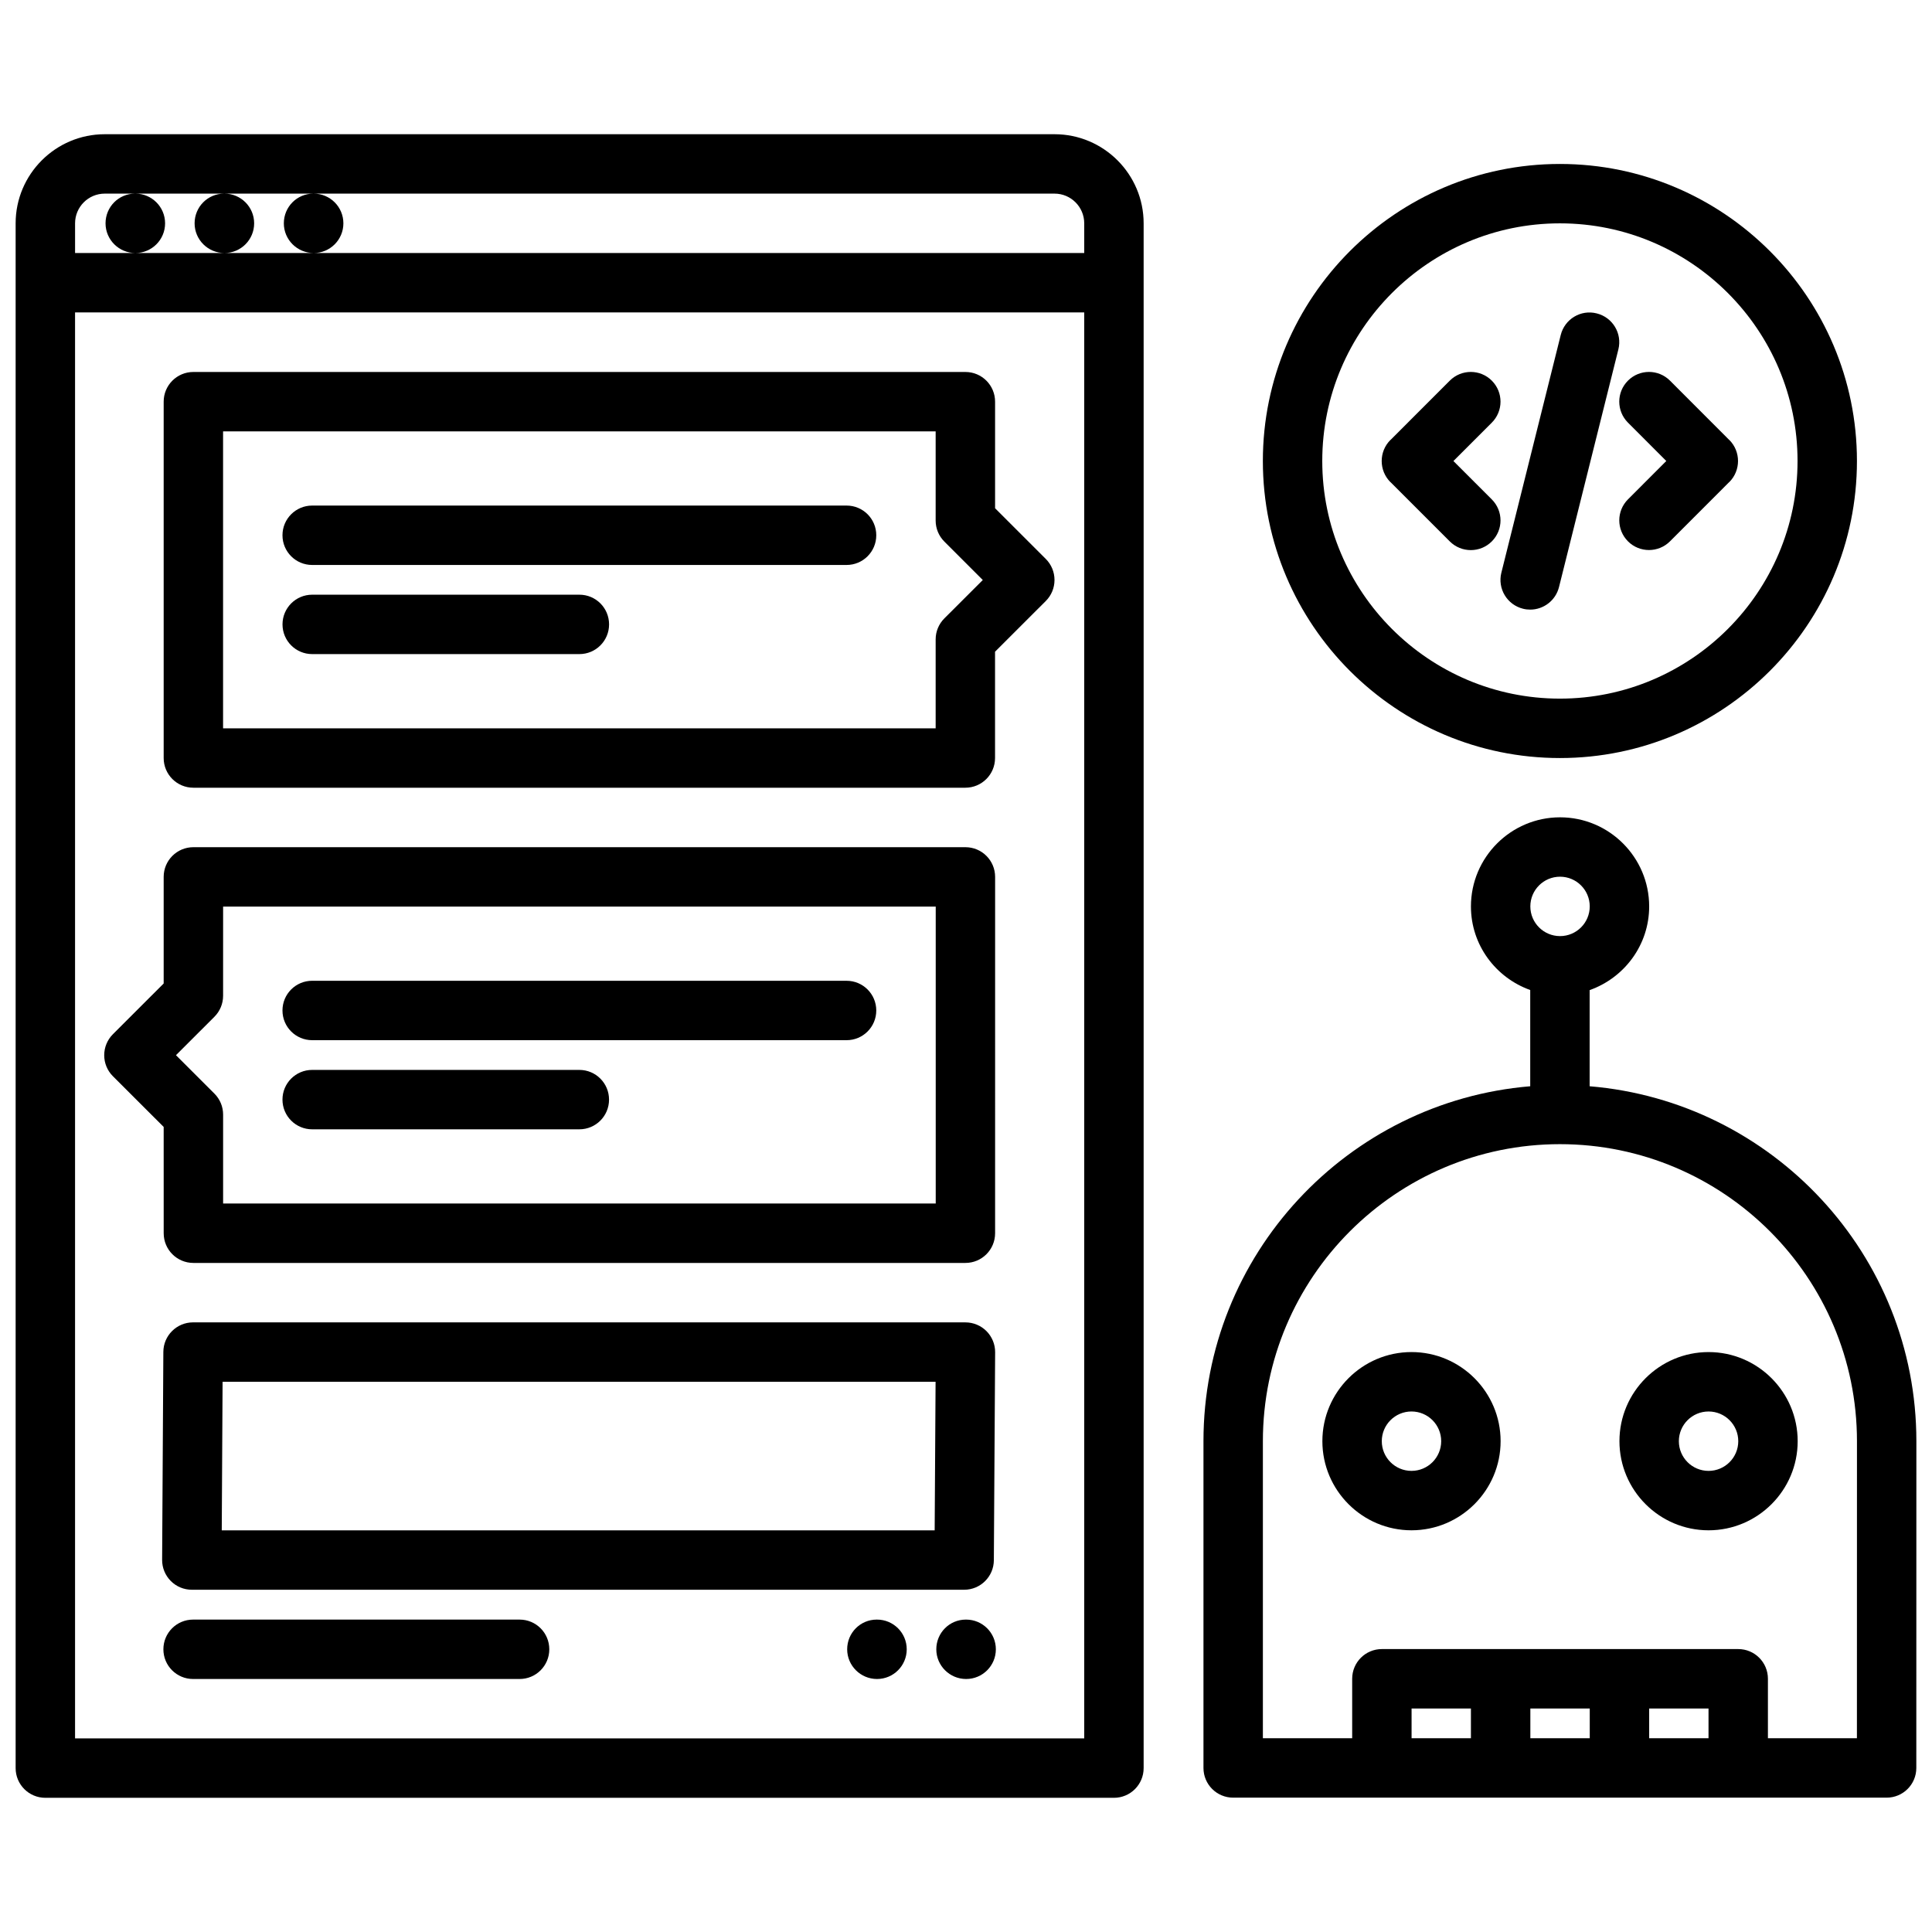 <?xml version="1.0" encoding="UTF-8"?>
<!-- Uploaded to: SVG Repo, www.svgrepo.com, Generator: SVG Repo Mixer Tools -->
<svg width="800px" height="800px" version="1.1" viewBox="144 144 512 512" xmlns="http://www.w3.org/2000/svg">
 <defs>
  <clipPath id="b">
   <path d="m148.09 179h299.91v442h-299.91z"/>
  </clipPath>
  <clipPath id="a">
   <path d="m462 360h189.9v261h-189.9z"/>
  </clipPath>
 </defs>
 <g clip-path="url(#b)">
  <path d="m423.46 179.57h-251.7c-13.02 0-23.617 10.598-23.617 23.617v409.38c0 4.352 3.519 7.871 7.871 7.871h283.19c4.352 0 7.871-3.519 7.871-7.871v-409.38c0-13.023-10.59-23.617-23.617-23.617zm-259.57 47.23h267.44v377.89l-267.44 0.004zm7.871-31.488h8.031c-4.344 0-7.824 3.519-7.824 7.871 0 4.352 3.559 7.871 7.91 7.871 4.344 0 7.871-3.519 7.871-7.871 0-4.352-3.527-7.871-7.871-7.871h23.516c-4.344 0-7.824 3.519-7.824 7.871 0 4.352 3.559 7.871 7.91 7.871 4.344 0 7.871-3.519 7.871-7.871 0-4.352-3.527-7.871-7.871-7.871h23.562c-4.344 0-7.824 3.519-7.824 7.871 0 4.352 3.559 7.871 7.91 7.871 4.344 0 7.871-3.519 7.871-7.871 0-4.352-3.527-7.871-7.871-7.871h196.33c4.344 0 7.871 3.527 7.871 7.871v7.871l-204.21 0.004h-63.227v-7.871c0-4.348 3.523-7.875 7.871-7.875z"/>
 </g>
 <path d="m187.38 470.82c0 4.352 3.519 7.871 7.871 7.871h204.59c4.352 0 7.871-3.519 7.871-7.871l0.004-94.434c0-4.352-3.519-7.871-7.871-7.871h-204.6c-4.352 0-7.871 3.519-7.871 7.871v28.246l-13.453 13.445c-1.48 1.48-2.305 3.473-2.305 5.566s0.828 4.094 2.305 5.566l13.453 13.438zm13.438-57.363c1.48-1.48 2.305-3.473 2.305-5.566l0.004-23.633h188.85v78.688h-188.85v-23.562c0-2.094-0.828-4.094-2.305-5.566l-10.188-10.18z"/>
 <path d="m226.73 419.66h141.62c4.352 0 7.871-3.519 7.871-7.871 0-4.352-3.519-7.871-7.871-7.871l-141.62-0.004c-4.352 0-7.871 3.519-7.871 7.871 0 4.356 3.527 7.875 7.871 7.875z"/>
 <path d="m226.73 443.28h70.801c4.352 0 7.871-3.519 7.871-7.871s-3.519-7.871-7.871-7.871h-70.801c-4.352 0-7.871 3.519-7.871 7.871 0 4.356 3.527 7.871 7.871 7.871z"/>
 <path d="m421.16 292.14-13.453-13.445v-28.246c0-4.352-3.519-7.871-7.871-7.871h-204.59c-4.352 0-7.871 3.519-7.871 7.871v94.434c0 4.352 3.519 7.871 7.871 7.871h204.58c4.352 0 7.871-3.519 7.871-7.871v-28.176l13.453-13.438c1.48-1.48 2.305-3.473 2.305-5.566 0.004-2.09-0.824-4.09-2.293-5.562zm-26.898 15.742c-1.48 1.48-2.305 3.473-2.305 5.566v23.562h-188.84v-78.688h188.84v23.633c0 2.094 0.828 4.094 2.305 5.566l10.188 10.188z"/>
 <path d="m368.35 277.98h-141.62c-4.352 0-7.871 3.519-7.871 7.871 0 4.352 3.519 7.871 7.871 7.871h141.62c4.352 0 7.871-3.519 7.871-7.871 0.004-4.352-3.516-7.871-7.871-7.871z"/>
 <path d="m297.54 301.6h-70.801c-4.352 0-7.871 3.519-7.871 7.871s3.519 7.871 7.871 7.871h70.801c4.352 0 7.871-3.519 7.871-7.871 0.004-4.352-3.516-7.871-7.871-7.871z"/>
 <path d="m194.84 565.3h204.67c4.328 0 7.848-3.496 7.871-7.824l0.34-55.113c0.016-2.094-0.812-4.102-2.289-5.598-1.48-1.48-3.481-2.32-5.582-2.32l-204.69-0.004c-4.328 0-7.848 3.496-7.871 7.824l-0.324 55.113c-0.016 2.102 0.82 4.109 2.289 5.598 1.477 1.488 3.481 2.324 5.582 2.324zm8.148-55.113h188.95l-0.242 39.367h-188.93z"/>
 <path d="m281.71 573.21h-86.539c-4.352 0-7.871 3.519-7.871 7.871s3.519 7.871 7.871 7.871h86.527c4.352 0 7.871-3.519 7.871-7.871 0.004-4.352-3.516-7.871-7.859-7.871z"/>
 <path d="m400.04 573.21h-0.086c-4.344 0-7.824 3.519-7.824 7.871s3.559 7.871 7.91 7.871c4.344 0 7.871-3.519 7.871-7.871s-3.527-7.871-7.871-7.871z"/>
 <path d="m376.42 573.21h-0.086c-4.344 0-7.824 3.519-7.824 7.871s3.559 7.871 7.91 7.871c4.344 0 7.871-3.519 7.871-7.871s-3.527-7.871-7.871-7.871z"/>
 <g clip-path="url(#a)">
  <path d="m565.27 431.87v-25.48c9.164-3.25 15.777-11.918 15.777-22.176 0-13.02-10.598-23.617-23.617-23.617s-23.617 10.598-23.617 23.617c0 10.242 6.59 18.887 15.711 22.152v25.504c-48.414 4.023-86.594 44.633-86.594 94.062v86.594c0 4.352 3.519 7.871 7.871 7.871h173.17c4.352 0 7.871-3.519 7.871-7.871l0.016-86.594c0.004-49.426-38.168-90.039-86.586-94.062zm-7.844-55.535c4.344 0 7.871 3.527 7.871 7.871s-3.527 7.871-7.871 7.871-7.871-3.527-7.871-7.871 3.527-7.871 7.871-7.871zm-39.344 220.43h15.727v7.887h-15.727zm47.219 0v7.887h-15.742v-7.887zm31.473 0v7.887h-15.727v-7.887zm39.328 7.887h-23.586v-15.762c0-4.352-3.519-7.871-7.871-7.871h-94.434c-4.352 0-7.871 3.519-7.871 7.871v15.762h-23.664v-78.719c0-43.406 35.312-78.719 78.719-78.719s78.719 35.312 78.719 78.719z"/>
 </g>
 <path d="m573.17 525.93c0 13.02 10.598 23.617 23.617 23.617 13.02 0 23.617-10.598 23.617-23.617s-10.598-23.617-23.617-23.617c-13.023 0.004-23.617 10.598-23.617 23.617zm31.488 0c0 4.344-3.527 7.871-7.871 7.871s-7.871-3.527-7.871-7.871 3.527-7.871 7.871-7.871 7.871 3.527 7.871 7.871z"/>
 <path d="m518.06 502.31c-13.02 0-23.617 10.598-23.617 23.617 0 13.02 10.598 23.617 23.617 23.617s23.617-10.598 23.617-23.617c0-13.023-10.598-23.617-23.617-23.617zm0 31.488c-4.344 0-7.871-3.527-7.871-7.871s3.527-7.871 7.871-7.871 7.871 3.527 7.871 7.871-3.523 7.871-7.871 7.871z"/>
 <path d="m575.43 287.46c1.535 1.535 3.551 2.305 5.566 2.305 2.016 0 4.031-0.77 5.566-2.305l15.656-15.664c0.023-0.023 0.047-0.023 0.07-0.047 1.535-1.535 2.305-3.559 2.305-5.574 0-2.023-0.77-4.047-2.305-5.582-0.023-0.023-0.047-0.023-0.07-0.047l-15.656-15.672c-3.078-3.078-8.055-3.078-11.133 0-3.078 3.07-3.078 8.055 0 11.133l10.156 10.164-10.156 10.164c-3.07 3.07-3.07 8.047 0 11.125z"/>
 <path d="m528.21 287.48c1.535 1.535 3.551 2.305 5.566 2.305s4.031-0.77 5.566-2.305c3.078-3.078 3.078-8.055 0-11.133l-10.172-10.168 10.172-10.172c3.078-3.078 3.078-8.055 0-11.133s-8.055-3.078-11.133 0l-15.672 15.68c-0.023 0.023-0.047 0.023-0.07 0.047-1.535 1.535-2.305 3.559-2.305 5.574 0 2.023 0.77 4.047 2.305 5.582 0.023 0.023 0.047 0.023 0.07 0.047z"/>
 <path d="m547.61 305.32c0.637 0.164 1.281 0.234 1.914 0.234 3.527 0 6.731-2.394 7.629-5.969l15.734-62.992c1.055-4.219-1.512-8.484-5.738-9.539-4.227-1.078-8.492 1.512-9.539 5.731l-15.734 62.992c-1.051 4.223 1.516 8.488 5.734 9.543z"/>
 <path d="m557.39 344.89c43.406 0 78.719-35.312 78.719-78.719s-35.312-78.719-78.719-78.719-78.719 35.312-78.719 78.719 35.312 78.719 78.719 78.719zm0-141.7c34.723 0 62.977 28.254 62.977 62.977 0 34.723-28.254 62.977-62.977 62.977s-62.977-28.254-62.977-62.977c0-34.727 28.254-62.977 62.977-62.977z"/>
</svg>
